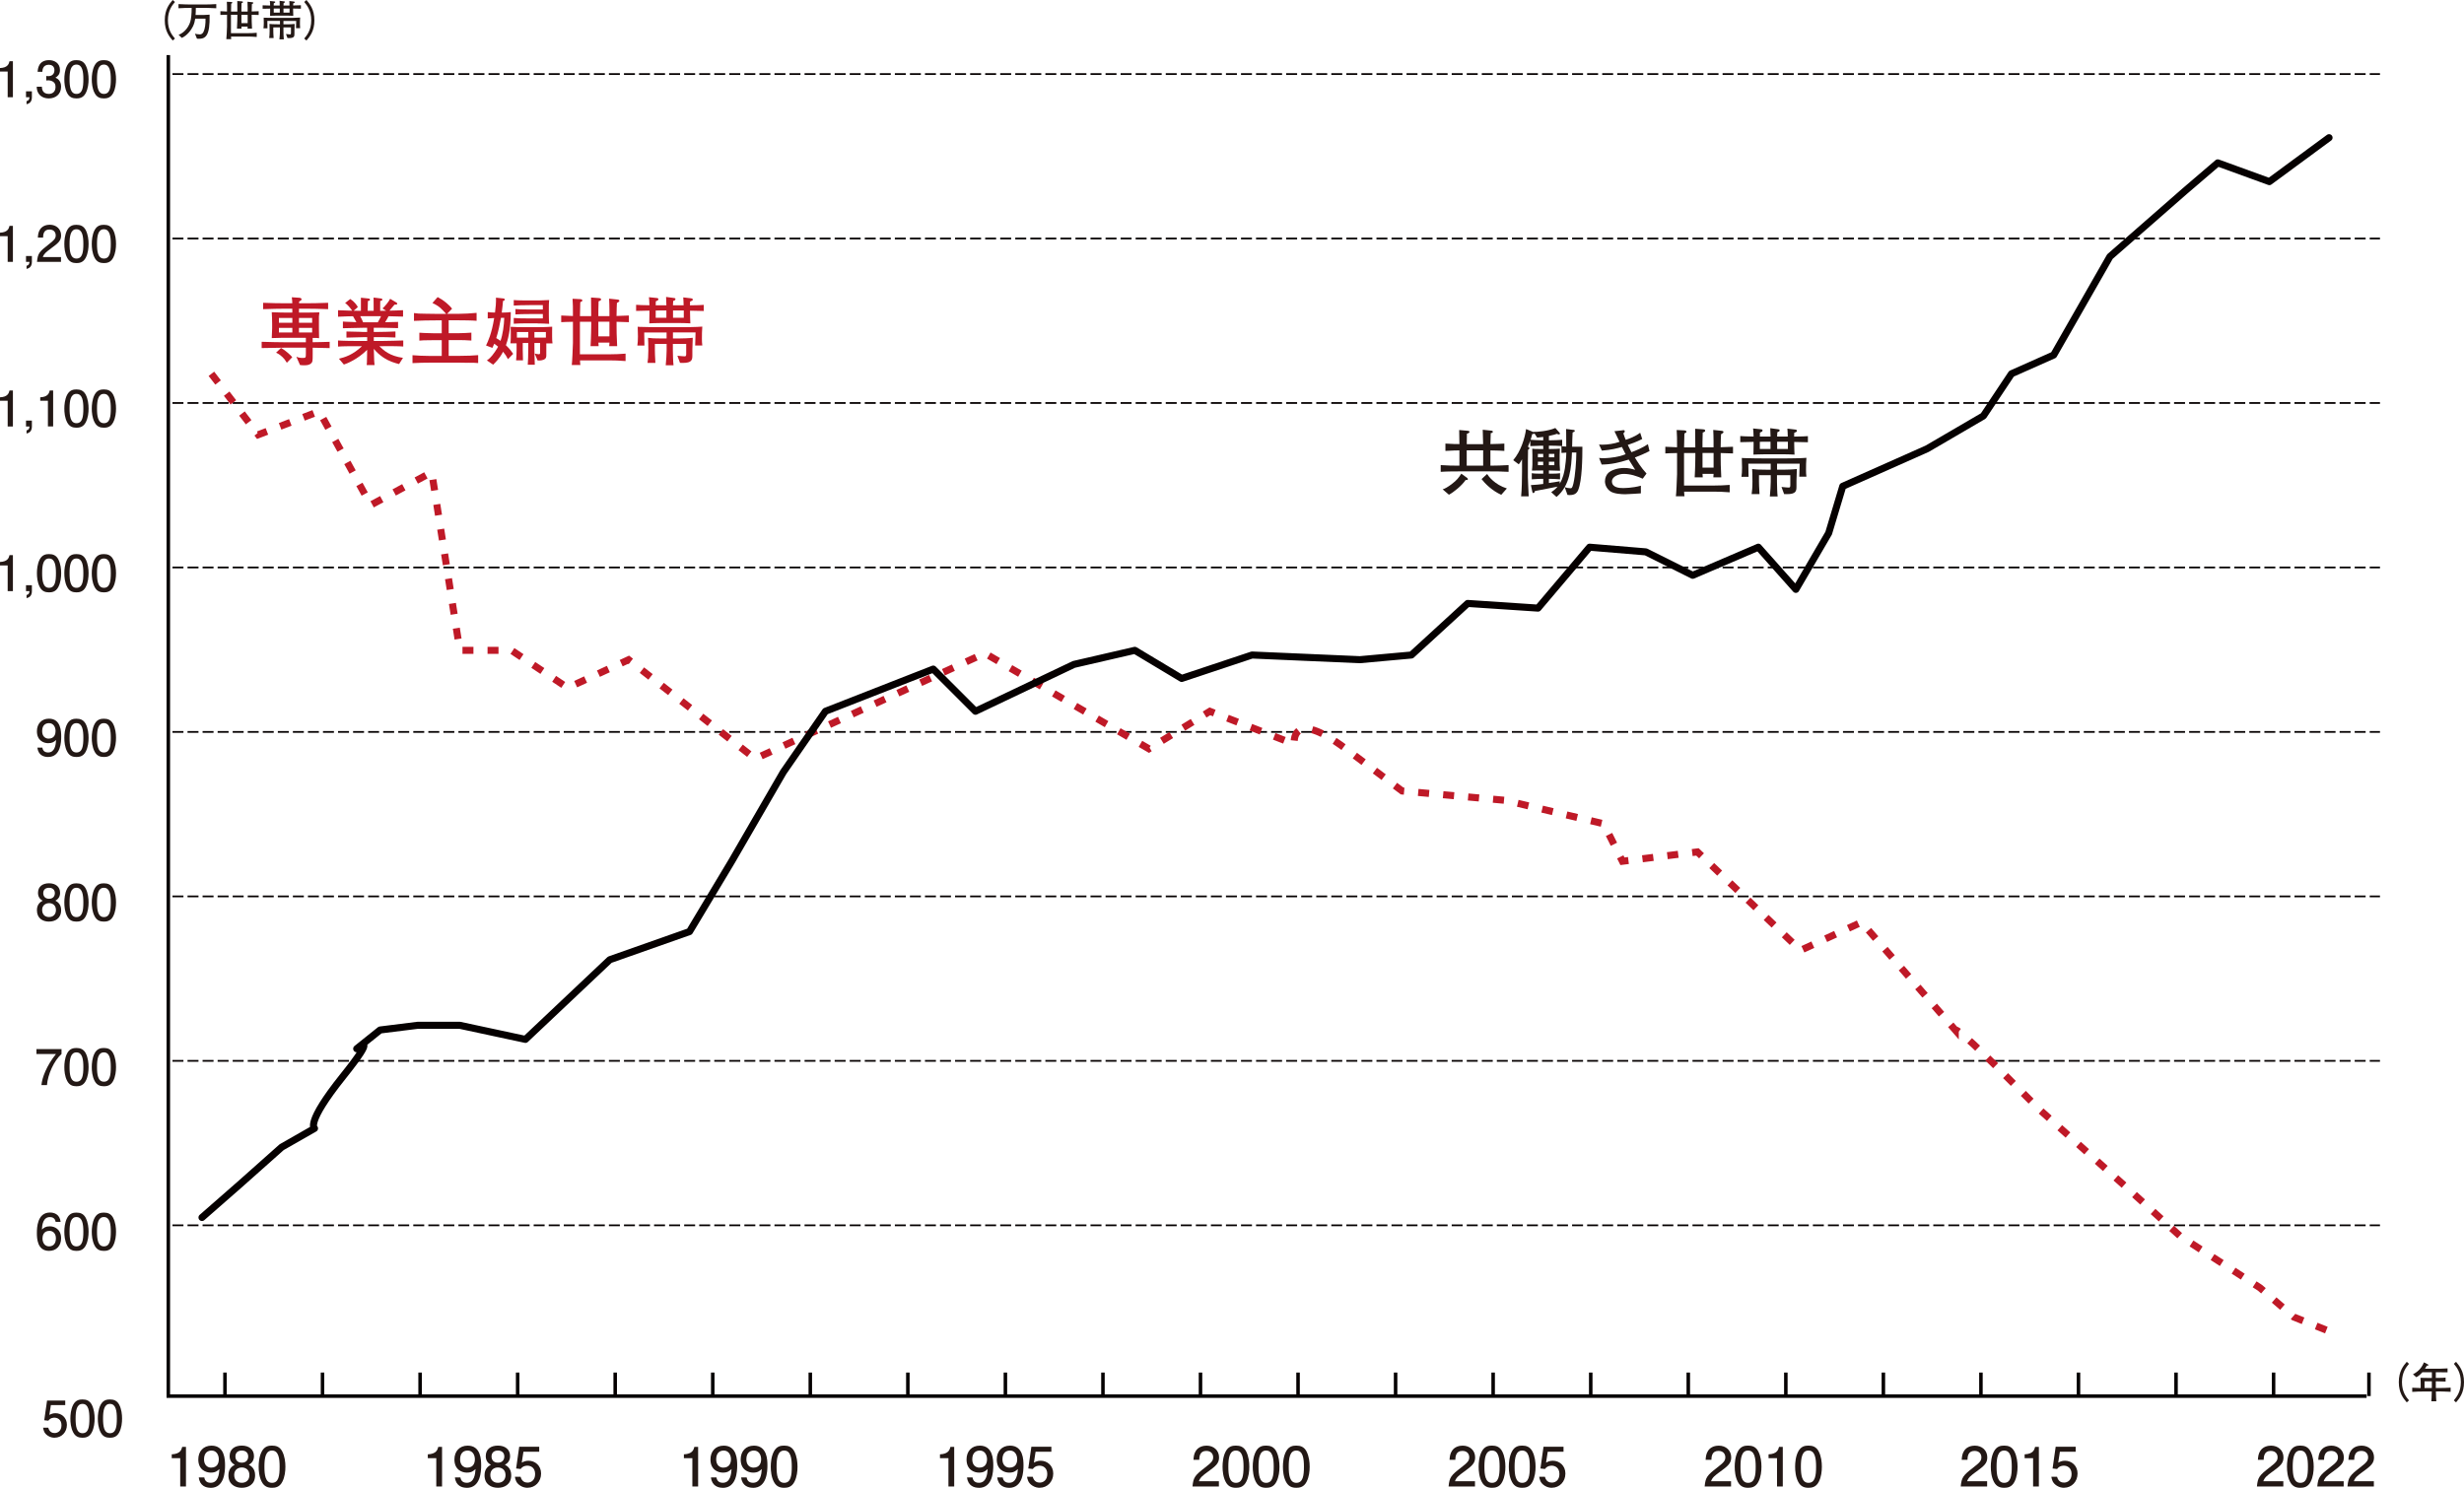 <?xml version="1.0" encoding="UTF-8"?><svg id="_レイヤー_2" xmlns="http://www.w3.org/2000/svg" viewBox="0 0 631.98 381.66"><defs><style>.cls-1{stroke-linecap:round;stroke-linejoin:round;}.cls-1,.cls-2{stroke-width:1.81px;}.cls-1,.cls-2,.cls-3,.cls-4{fill:none;}.cls-1,.cls-3,.cls-4{stroke:#050000;}.cls-5{fill:#231815;}.cls-2{stroke:#bf1927;stroke-dasharray:2.81 3.62;}.cls-2,.cls-3,.cls-4{stroke-miterlimit:10;}.cls-3{stroke-width:.9px;}.cls-6{fill:#bf1927;}.cls-4{stroke-dasharray:2.81 1.05;stroke-width:.45px;}</style></defs><g id="design"><path class="cls-5" d="M14.01,368.82c-.47,0-1.08-.1-1.68-.48-1.04-.66-1.16-1.44-1.28-2.09h1.33c.33,1.19,1.09,1.37,1.64,1.37.83,0,1.75-.59,1.75-1.99,0-1.53-1.08-1.95-1.8-1.95-.19,0-1.04,0-1.57.77l-1.05-.11.72-5.06h4.66v1.16h-3.68l-.39,2.53c.37-.2.86-.44,1.57-.44,1.52,0,2.93,1.11,2.93,2.98s-1.34,3.3-3.15,3.3Z"/><path class="cls-5" d="M23.54,367.45c-.65,1.25-1.68,1.37-2.38,1.37-.96,0-1.81-.28-2.38-1.37-.62-1.16-.73-2.58-.73-3.55,0-.86.1-2.37.73-3.55.65-1.21,1.61-1.35,2.38-1.35.95,0,1.81.27,2.38,1.35.59,1.15.73,2.52.73,3.55s-.13,2.4-.73,3.55ZM21.16,360.14c-1.49,0-1.77,1.7-1.77,3.76,0,1.91.22,3.76,1.77,3.76s1.77-1.68,1.77-3.76c0-1.91-.23-3.76-1.77-3.76Z"/><path class="cls-5" d="M30.58,367.45c-.65,1.25-1.68,1.37-2.38,1.37-.96,0-1.81-.28-2.38-1.37-.62-1.16-.73-2.58-.73-3.55,0-.86.1-2.37.73-3.55.65-1.21,1.61-1.35,2.38-1.35.95,0,1.81.27,2.38,1.35.59,1.15.73,2.52.73,3.55s-.13,2.4-.73,3.55ZM28.2,360.14c-1.49,0-1.77,1.7-1.77,3.76,0,1.91.22,3.76,1.77,3.76s1.77-1.68,1.77-3.76c0-1.91-.23-3.76-1.77-3.76Z"/><polyline class="cls-3" points="43.17 14.13 43.17 358.15 607 358.15"/><line class="cls-4" x1="44.24" y1="61.19" x2="610.43" y2="61.19"/><line class="cls-4" x1="44.24" y1="19" x2="610.43" y2="19"/><line class="cls-4" x1="44.24" y1="103.38" x2="610.43" y2="103.38"/><line class="cls-4" x1="44.24" y1="145.57" x2="610.43" y2="145.57"/><line class="cls-4" x1="44.24" y1="187.76" x2="610.43" y2="187.76"/><line class="cls-4" x1="44.24" y1="229.95" x2="610.43" y2="229.95"/><line class="cls-4" x1="44.24" y1="272.14" x2="610.43" y2="272.14"/><line class="cls-4" x1="44.24" y1="314.33" x2="610.43" y2="314.33"/><line class="cls-3" x1="583.14" y1="358.13" x2="583.14" y2="352.1"/><line class="cls-3" x1="558.12" y1="358.13" x2="558.12" y2="352.1"/><line class="cls-3" x1="607.6" y1="358.13" x2="607.6" y2="352.1"/><line class="cls-3" x1="533.1" y1="358.13" x2="533.1" y2="352.1"/><line class="cls-3" x1="508.08" y1="358.13" x2="508.08" y2="352.1"/><line class="cls-3" x1="458.04" y1="358.13" x2="458.04" y2="352.1"/><line class="cls-3" x1="357.95" y1="358.13" x2="357.95" y2="352.1"/><line class="cls-3" x1="257.87" y1="358.13" x2="257.87" y2="352.1"/><line class="cls-3" x1="157.79" y1="358.13" x2="157.79" y2="352.1"/><line class="cls-3" x1="82.72" y1="358.13" x2="82.72" y2="352.1"/><line class="cls-3" x1="107.75" y1="358.13" x2="107.75" y2="352.1"/><line class="cls-3" x1="132.77" y1="358.13" x2="132.77" y2="352.1"/><line class="cls-3" x1="182.81" y1="358.13" x2="182.81" y2="352.1"/><line class="cls-3" x1="207.83" y1="358.13" x2="207.83" y2="352.1"/><line class="cls-3" x1="232.85" y1="358.13" x2="232.85" y2="352.1"/><line class="cls-3" x1="282.89" y1="358.13" x2="282.89" y2="352.1"/><line class="cls-3" x1="307.91" y1="358.13" x2="307.91" y2="352.1"/><line class="cls-3" x1="332.93" y1="358.13" x2="332.93" y2="352.1"/><line class="cls-3" x1="382.97" y1="358.13" x2="382.97" y2="352.1"/><line class="cls-3" x1="408" y1="358.13" x2="408" y2="352.1"/><line class="cls-3" x1="433.02" y1="358.13" x2="433.02" y2="352.1"/><line class="cls-3" x1="483.06" y1="358.13" x2="483.06" y2="352.1"/><line class="cls-3" x1="57.7" y1="358.13" x2="57.7" y2="352.1"/><path class="cls-2" d="M54.22,95.89l12.02,15.63,15.63-6.01,13.23,24.05,15.63-8.42,7.21,45.69h13.23l14.43,9.62,15.63-7.21,32.46,25.4,58.9-27.06,42.1,24.51,15.63-9.62,21.64,8.42s-1.2-9.62,13.23,1.2l14.43,10.82,26.45,2.4,25.25,6.01,4.81,9.62,19.24-2.4,26.45,25.25,15.63-7.21,24.05,27.65s0-1.2,10.82,9.62l10.82,10.82,22.85,20.44,13.23,12.02,20.44,13.23,8.71,7.52,9.64,3.86"/><path class="cls-1" d="M51.81,312.32l9.62-8.42,10.82-9.62,8.42-4.81s-2.4-1.2,7.21-13.23c9.62-12.02,3.61-7.21,3.61-7.21l6.01-4.81,9.62-1.2h10.82l16.83,3.61,21.64-20.44,20.44-7.21,10.82-18.04,13.23-22.85,10.82-15.63,27.65-10.82,10.82,10.82,25.25-12.02,15.63-3.61,12.02,7.21,18.04-6.01,27.65,1.2,13.23-1.2,14.43-13.23,18.04,1.2,13.23-15.63,14.43,1.2,12.02,6.01,16.83-7.21,9.62,10.82,8.42-14.43,3.61-12.02,21.64-9.62,14.43-8.42,7.21-10.82,10.82-4.81,14.43-25.25,19.24-16.83,8.42-7.21,13.23,4.81,15.31-11.27"/><path class="cls-5" d="M381.23,120.92h-5.99c-1.84,0-4.01,0-5.72.12v-1.73c1.61.12,3.19.15,4.8.15v-3.92c-.46,0-2,.02-3.59.13v-1.88c1.5.12,3.15.13,3.59.13-.04-2.19-.04-2.21-.06-3.61l2.09.19c.29.02.54.04.54.29,0,.23-.19.33-.65.46-.02,1.17-.02,1.32-.04,2.69h4.2c-.04-2.09-.06-2.32-.1-3.7l2.17.23c.15.02.42.04.42.27,0,.27-.19.31-.54.38-.04,1.29-.06,1.86-.08,2.8,2.3-.06,2.55-.06,3.57-.13v1.88c-.98-.06-1.36-.1-3.57-.13v3.92c1.55,0,3.11-.06,4.66-.15v1.73c-1.65-.1-3.24-.12-5.72-.12ZM376.16,123.15c-.06,0-.17-.02-.23-.04-1,1.48-3.09,3.17-4.3,3.8l-1.61-1.38c.58-.17,1.27-.56,2.25-1.29,1.44-1.09,1.86-1.69,2.53-2.73l1.46,1.06c.1.06.23.21.23.35,0,.1-.1.23-.33.23ZM380.41,115.52h-4.22v3.94h4.22v-3.94ZM385.05,126.93c-2.38-1.06-4.2-2.92-5.05-4.03l1.42-1.31c.36.6,1.96,2.73,5.07,3.71l-1.44,1.63Z"/><path class="cls-5" d="M404.81,125.66c-.4.98-1.08,1.34-2.25,1.34-.15,0-.29-.02-.52-.04l-.71-1.98c.38.15,1.09.27,1.48.27.25,0,.46,0,.73-1.15.52-2.19.75-5.84.77-8.02h-1.13c-.17,3.76-.42,8.45-3.95,11.4l-1.36-1.21c.4-.29,1.09-.77,1.63-1.44-.52.1-4.97,1-5.8,1.13-.12.31-.17.52-.44.52-.11,0-.17-.04-.23-.27l-.38-1.77c.69,0,2.82-.23,3.17-.29v-1.31h-.56c-.15,0-1.07.02-2.38.12v-1.57c.73.12,1.61.12,2.38.12h.56v-.83c-1.27,0-1.42,0-2.9.04.06-.56.12-1.23.12-1.61v-2.36c0-.83-.02-1.27-.04-1.65.42.06.63.08,2.82.1v-.86h-.59c-.48,0-1.79.04-2.73.1v-1.38c-.29.79-.48,1.25-.61,1.52.35.25.38.27.38.38,0,.17-.04.21-.35.44-.02,1.21-.04,2.34-.04,3.09v3.94c0,.79.17,3.88.21,4.89h-1.94c.17-1.69.23-4.49.23-6.28v-3.22c-.4.77-.56.94-.84,1.29l-1.42-1.06c1.96-2.32,2.96-5.55,3.3-7.99l1.86.77.08.04-.06-.08c.69.04,3.78-.17,5.62-1l1.13,1.27s.06.1.06.17c0,.21-.23.21-.31.21-.13,0-.25-.06-.48-.15-.54.19-.67.23-2.05.54v1.11h.67c.58,0,1.82-.04,2.74-.12v1.61c-.84-.06-2.19-.1-2.74-.1h-.67v.86c1.57-.02,2.13-.04,2.82-.1-.04.69-.06,1.09-.06,1.54v2.48c0,.36.1,1.42.1,1.65-.46-.02-1.67-.06-2.86-.08v.83h.44c.77,0,1.67,0,2.42-.12v1.57c-.92-.08-1.9-.12-2.42-.12h-.44v1.06c.73-.08,2.32-.35,2.78-.44v.6c.88-1.42,1.15-2.98,1.31-3.86.15-.96.35-2.53.38-4.09-.65.04-.81.04-1.25.08v-1.71c.4.04.58.06,1.23.08,0-1.36,0-2.9-.02-3.63,0-.31,0-.54-.02-.88l2.02.25c.12.02.21.1.21.21,0,.17-.06.25-.56.44-.06.73-.1,2.8-.12,3.65h2.63c0,2.98-.08,8.62-1.06,11.06ZM395.81,112.09c-.69.1-1.07.13-1.55.17l-.69-1.07c-.11.13-.27.15-.59.17-.1.4-.15.71-.4,1.46.88.06,1.77.12,2.65.12h.59v-.84ZM395.81,116.43h-1.36v.88h1.36v-.88ZM395.81,118.44h-1.36v.9h1.36v-.9ZM398.67,116.43h-1.4v.88h1.4v-.88ZM398.67,118.44h-1.4v.9h1.4v-.9Z"/><path class="cls-5" d="M419.33,117.37c.52.88,1.59,2.61,2.98,4.11l-.98,1.32c-1.52-.69-3.17-1.23-4.84-1.23-1.34,0-3.05.67-3.05,1.92,0,1.61,1.94,1.71,2.76,1.71.33,0,2.46,0,4.66-.6v1.96c-.63.04-3.44.23-4.01.23-.94,0-2.86-.1-3.82-.75-.96-.67-1.38-1.69-1.38-2.59s.42-1.75.9-2.17c.79-.71,2.42-1.23,4.03-1.23,1.09,0,1.9.21,2.82.46-.56-.86-1.32-2.05-1.65-2.61-2.71.83-4.4,1.23-6.95,1.27l-.65-1.69c.4.04.63.06,1.13.06.75,0,2.23-.08,4.03-.5.73-.17,1.19-.35,1.63-.52-.15-.29-.81-1.61-.94-1.86-1.23.35-2.63.73-5.14.94l-.73-1.56c.36.04.48.04.79.04,1.4,0,3.17-.25,4.47-.75-.44-.9-.88-1.8-1.31-2.71l1.88-.21c.31-.04.35-.06.4-.06.31,0,.36.12.36.31,0,.13-.04.19-.08.23-.04.04-.23.25-.27.29.25.81.38,1.13.61,1.65.96-.33,2.42-.84,3.7-1.82l.52,1.61c-1.48.77-2.98,1.27-3.7,1.52.15.29.81,1.61.94,1.86,1.09-.38,2.9-1.15,4.22-2.05l.42,1.77c-1.48.73-2.32,1.11-3.78,1.65Z"/><path class="cls-5" d="M441.33,116.2v1.27c0,1.19,0,1.82.15,4.99h-2.03c.02-.29.04-.59.06-.9h-2.84l.06.9h-2.07c.15-2.44.17-5.26.17-5.41v-.84h-2.9v8.35h7.54c1.4,0,2.78-.06,4.17-.17v1.9c-1.57-.13-3.07-.17-4.17-.17h-7.52c.02.65.06.88.1,1.19h-2.21c.04-.42.12-1.13.17-2.46.02-.33.13-3.07.13-3.22v-5.41c-1.86.04-2.07.04-3.01.1v-1.71c.79.04,1.06.06,3.01.13,0-2.44,0-2.82-.1-4.43l1.98.1c.36.02.54.19.54.33,0,.23-.31.36-.54.46-.04.88-.04.98-.08,3.57h2.88c0-1.32-.04-3.46-.04-4.78l2.09.15c.48.04.48.25.48.36,0,.19-.17.31-.63.46-.04,1.07-.06,1.67-.06,2.4v1.4h2.84v-1.63c0-.9-.04-1.92-.08-2.84l2.19.23c.13.02.44.04.44.35,0,.19-.48.44-.63.52-.06.96-.06,1.42-.1,3.34,1.15-.04,1.34-.04,3.17-.12v1.71c-1.04-.04-2.23-.08-3.17-.1ZM439.51,116.2h-2.84v3.76h2.84v-3.76Z"/><path class="cls-5" d="M460.19,113.36v.67c0,1,.06,2.02.08,2.59-1.67-.08-2.02-.08-2.71-.08h-5.05c-1.06,0-2.15.06-2.78.08.04-1.52.04-1.65.04-2.5v-.77c-1.63.02-1.82.02-3.42.08v-1.57c1.07.08,1.31.08,3.42.12-.04-1.21-.06-1.52-.13-2.07l2.05.21c.15.02.38.04.38.31s-.31.4-.67.54c0,.25,0,.42-.02,1.02h2.74c0-.42-.04-1.34-.08-2.15l2,.27c.25.04.4.04.4.27,0,.25-.06.29-.58.5-.02.23-.04.67-.06,1.11h2.74c-.02-.63-.04-1.4-.1-2.03l1.98.23c.25.04.46.04.46.35,0,.21-.08.25-.69.5,0,.13-.02.81-.02.96,2.25-.04,2.5-.04,3.53-.12v1.57c-1.46-.04-1.67-.06-3.53-.08ZM461.49,122.26c.04-.86.1-3.05.1-3.32h-5.8v1.54h1.8c.65,0,2.25-.04,3.28-.17-.04.5-.1,2.59-.1,3.03v1.46c0,1.15-.1,1.96-2.46,1.96-.29,0-.46,0-.71-.02l-.67-1.82c.9.1,1.69.15,1.84.15.36,0,.42-.15.42-.65v-2.53h-3.42v1.71c0,.81.06,2.99.17,3.76h-2c.13-1.06.23-3.17.23-3.76v-1.71h-3.01v1.65c0,.21.02,1.73.13,3.21h-2.02c.11-.81.21-1.63.21-3.19,0-1.69-.04-2.59-.08-3.24,1.07.12,1.34.17,3.7.17h1.06v-1.54h-5.74c.02.54.06,2.88.06,3.36h-1.82c.1-.69.15-1.32.15-2.34s-.04-1.79-.06-2.5c.1,0,.42.04.5.04,2.51.06,3.26.08,4.84.08h6.18s3.86-.02,5.05-.15c-.08.67-.1,2.32-.1,3.07s.02,1.08.1,1.77h-1.86ZM454.12,113.32h-2c-.19,0-.25,0-.75.02v1.84h2.74v-1.86ZM458.57,113.32h-2.76v1.86h2.76v-1.86Z"/><path class="cls-6" d="M80.2,89.19v1.59c0,1.84-.02,2.03-.35,2.38-.54.54-1.27.54-1.77.54-.42,0-.81,0-1.13-.06l-.94-2.13c.61.25.98.31,1.73.31.67,0,.71-.1.71-1.17v-1.46h-5.41c-1.04,0-3.88.04-5.93.1v-1.61c1.84.06,4.53.12,5.93.12h5.41v-1.15h-4.55c-1.29,0-1.69,0-4.2.08.02-.48.1-2.02.1-2.51v-1.15c0-.86-.04-2.11-.1-2.98,1.07.08,3.67.1,3.95.1h1.32v-1h-1.84c-1,0-3.7.04-5.64.12v-1.63c1.75.08,4.3.12,5.64.12h1.84c0-.27-.04-1.02-.13-1.54l1.86.12c.35.02.65.13.65.4,0,.25-.35.42-.63.58-.02.15-.02.17-.02.44h1.84c1.19,0,3.78-.04,5.62-.12v1.63c-1.71-.08-4.51-.12-5.62-.12h-1.86v1h1.4c.9,0,2.96-.02,3.84-.06-.02.15-.1.92-.12,1.08v3.07c0,1.23,0,1.34.04,2.48-.35-.04-.46-.04-.58-.06h-1.07v1.09c1.13-.02,2.92-.04,4.36-.1v1.61c-1.38-.04-3.15-.08-4.36-.1ZM73.57,93.05c-.58-.88-.63-.98-1.11-1.44-.75-.71-1.27-.96-1.65-1.15l1.27-1.19c1.23.65,2.53,1.92,2.88,2.36l-1.38,1.42ZM74.98,81.57h-3.44v1.23h3.44v-1.23ZM74.98,84.12h-3.44v1.17h3.44v-1.17ZM80.06,81.57h-3.38v1.23h3.38v-1.23ZM80.06,84.12h-3.38v1.17h3.38v-1.17Z"/><path class="cls-6" d="M98.23,88.81h-.94c1.17,1.11,2.65,2.51,6.07,2.99l-1,1.59c-1.06-.27-2.55-.65-4.2-1.8-.84-.6-1.65-1.29-2.28-2.11.06,3.11.12,3.65.19,4.17h-2.02c.04-.31.08-.52.1-2.51l.02-1.4c-2.44,2.44-5.22,3.55-5.97,3.78l-1.27-1.5c1.54-.38,3.55-.96,5.91-3.21h-1.21c-1.17,0-3.9,0-4.93.1v-1.57c.81.1,4.07.13,4.97.13h2.51v-.98h-.83c-.71,0-3.84.1-4.49.12v-1.57c.56.02,2.99.08,3.49.08.12.02.65.04.75.04h1.07v-1.08h-.86c-.84,0-4.49.08-5.36.12v-1.71c.6.04.75.06,2.27.1.06,0,.33.02,1.19.06-.15-.31-.54-.98-.86-1.52-.6,0-1.38,0-3.84.12v-1.67c.36.02.61.04,2.84.1.38.02.42,0,.79.02-.56-.81-1.31-1.65-1.82-1.98l1.32-1.02c1.02.65,1.69,1.57,1.94,2.07l-1.07.94c.52.02.88.02,1.25.02h.61v-3.36l2,.21c.13.02.33.08.33.29s-.13.25-.54.36c-.02.44-.06,2.32-.06,2.5h1.54c0-2.71,0-3.01-.02-3.4l2,.25c.17.02.25.15.25.27,0,.25-.25.31-.54.36,0,.23-.02.33-.02,1.31v1.21h.96s.52-.02.58-.02l-.94-.58c.63-.58,1.55-1.65,1.96-2.48l1.65.98c.08.06.17.15.17.27,0,.25-.27.25-.71.25-.21.23-1.09,1.32-1.29,1.54.81-.02,2.8-.06,3.49-.12v1.65c-.58-.02-3.07-.1-3.72-.1-.23.44-.46.9-.88,1.54.54-.02,2.84-.06,3.32-.08v1.59c-.73-.02-.92-.04-2.4-.06l-2.09-.04h-1.75v1.08h1.23c.86,0,3.46-.06,4.34-.12v1.55c-.67-.02-.83-.04-2.32-.08-1.59-.04-1.77-.02-2.05-.02h-1.19v.98h2.38c.61,0,4.7-.08,5.18-.12v1.55c-.71-.1-4.38-.1-5.18-.1ZM92.39,81.11c.36.69.52,1.02.75,1.57h3.76c.46-.75.71-1.32.83-1.57h-5.34Z"/><path class="cls-6" d="M120.12,93.07c-.35,0-1.96-.04-2.3-.04h-7.37c-1.17,0-3.53.04-4.65.12v-2.03c1.31.1,2.73.19,4.47.19h3.03v-4.05h-1.75c-.46,0-2.48.02-2.88.04-.46.02-.79.04-1.11.08v-2.03c.25.02,2.4.15,3.99.15h1.75v-3.32h-1.36c-1.42,0-4.43.04-5.76.13v-2c.71.12,1.52.17,2.96.17.44,0,2.42.04,2.82.04h2.48c-.35-.4-1.17-1.25-1.5-1.54-.71-.63-1.55-1.02-2.03-1.25l1.34-1.52c1.42.71,2.94,1.96,3.7,2.98l-1.29,1.32h2.8c1.25,0,3.57-.12,4.78-.25v2.03c-1-.1-3.69-.13-4.78-.13h-2.38v3.32h2.36c.71,0,2.94-.08,3.46-.15v2.03c-.77-.06-1.36-.1-1.77-.1-1.19,0-1.32-.02-1.82-.02h-2.23v4.05h2.57c1.98,0,3.94-.08,4.99-.19v2.03c-.65-.08-1.54-.08-2.53-.08Z"/><path class="cls-6" d="M130.28,92.13c-.42-.81-.67-1.21-1.25-1.9-.86,1.71-2.07,2.86-2.55,3.32l-1.61-1.09c.35-.23,1.04-.69,2.07-2.21.46-.65.67-1.07.81-1.32-.5-.42-.77-.6-.98-.75-.21.52-.33.75-.48,1.06l-1.63-.61c.5-1.04,1.44-2.99,2.09-7.04-.73.02-1.25.06-1.65.1v-1.63c.54.08,1.31.12,1.86.12.17-1.23.29-2.57.25-3.82l1.98.21c.15.02.29.15.29.27,0,.23-.31.33-.46.36-.08.98-.21,2.05-.33,2.98h.42c.59,0,1.31-.04,1.9-.12,0,4.78-.84,7.37-1.25,8.5,1.04,1,1.54,1.73,1.86,2.21l-1.34,1.38ZM128.49,81.53c-.31,1.65-.63,3.4-1.21,5.2.25.15.61.36,1.09.71.56-1.52.92-4.09.96-5.91h-.84ZM140.12,88.1v3.01c0,.42,0,.9-.75,1.19-.56.21-1.15.19-1.48.17l-.75-1.77c.27.06.86.17,1.04.17.35,0,.35-.17.35-.52v-2.36h-1.46v.94c0,1.61.02,2.8.1,4.63h-1.8c.06-1.09.13-2.09.13-4.57v-1h-1.42v1.88c0,.84.02,1.71.06,2.57h-1.77c.06-.58.13-1.38.13-2.69v-1.67h-1.59c.06-.5.1-1.02.1-1.55v-1.36c0-.29,0-.65-.04-1.34,1.02.06,1.8.1,3.84.1h2.88c1.88,0,2.71-.04,3.94-.12-.02.73-.02.83-.02,1.19v1.36c0,.77.02,1.11.1,1.73h-1.57ZM137.82,82.95h-3.21c-.96,0-1.9.04-2.84.1v-1.48c.98.08,1.88.12,4.2.12h3.26v-1.13h-3.19c-1.94,0-2.88.04-3.84.1v-1.38c.65.06,1.5.12,3.86.12h3.17v-1.13h-3.26c-2.05,0-3.26.06-4.2.12v-1.42c.61.04,1.19.1,2.73.1h3.24c.12,0,1.42,0,3.11-.1-.08.96-.08,1.15-.08,1.8v1.9c0,.9.02,1.54.08,2.4-1.27-.06-2.15-.1-3.03-.1ZM135.5,85.18h-2.92v1.42h2.92v-1.42ZM140.01,85.18h-2.94v1.42h2.94v-1.42Z"/><path class="cls-6" d="M158.14,82.53v1.27c0,1.19,0,1.82.15,4.99h-2.03c.02-.29.04-.59.06-.9h-2.84l.06.9h-2.07c.15-2.44.17-5.26.17-5.41v-.84h-2.9v8.35h7.54c1.4,0,2.78-.06,4.17-.17v1.9c-1.57-.13-3.07-.17-4.17-.17h-7.52c.02.65.06.88.1,1.19h-2.21c.04-.42.12-1.13.17-2.46.02-.33.13-3.07.13-3.22v-5.41c-1.86.04-2.07.04-3.01.1v-1.71c.79.04,1.06.06,3.01.13,0-2.44,0-2.82-.1-4.43l1.98.1c.36.02.54.19.54.33,0,.23-.31.36-.54.46-.04.88-.04.98-.08,3.57h2.88c0-1.32-.04-3.46-.04-4.78l2.09.15c.48.04.48.25.48.36,0,.19-.17.31-.63.46-.04,1.07-.06,1.67-.06,2.4v1.4h2.84v-1.63c0-.9-.04-1.92-.08-2.84l2.19.23c.13.02.44.04.44.35,0,.19-.48.44-.63.52-.06.96-.06,1.42-.1,3.34,1.15-.04,1.34-.04,3.17-.12v1.71c-1.04-.04-2.23-.08-3.17-.1ZM156.31,82.53h-2.84v3.76h2.84v-3.76Z"/><path class="cls-6" d="M176.99,79.69v.67c0,1,.06,2.02.08,2.59-1.67-.08-2.02-.08-2.71-.08h-5.05c-1.06,0-2.15.06-2.78.08.04-1.52.04-1.65.04-2.5v-.77c-1.63.02-1.82.02-3.42.08v-1.57c1.07.08,1.31.08,3.42.12-.04-1.21-.06-1.52-.13-2.07l2.05.21c.15.02.38.04.38.31s-.31.4-.67.54c0,.25,0,.42-.02,1.02h2.74c0-.42-.04-1.34-.08-2.15l2,.27c.25.04.4.04.4.27,0,.25-.06.29-.58.5-.02.23-.04.67-.06,1.11h2.74c-.02-.63-.04-1.4-.1-2.03l1.98.23c.25.04.46.04.46.35,0,.21-.08.25-.69.5,0,.13-.02.81-.02.96,2.25-.04,2.5-.04,3.53-.12v1.57c-1.46-.04-1.67-.06-3.53-.08ZM178.3,88.6c.04-.86.1-3.05.1-3.32h-5.8v1.54h1.8c.65,0,2.25-.04,3.28-.17-.04.5-.1,2.59-.1,3.03v1.46c0,1.15-.1,1.96-2.46,1.96-.29,0-.46,0-.71-.02l-.67-1.82c.9.1,1.69.15,1.84.15.36,0,.42-.15.42-.65v-2.53h-3.42v1.71c0,.81.06,2.99.17,3.76h-2c.13-1.06.23-3.17.23-3.76v-1.71h-3.01v1.65c0,.21.02,1.73.13,3.21h-2.02c.12-.81.21-1.63.21-3.19,0-1.69-.04-2.59-.08-3.24,1.07.12,1.34.17,3.7.17h1.06v-1.54h-5.74c.02.54.06,2.88.06,3.36h-1.82c.1-.69.15-1.32.15-2.34s-.04-1.79-.06-2.5c.1,0,.42.04.5.04,2.51.06,3.26.08,4.84.08h6.18s3.86-.02,5.05-.15c-.08.67-.1,2.32-.1,3.07s.02,1.08.1,1.77h-1.86ZM170.93,79.65h-2c-.19,0-.25,0-.75.02v1.84h2.74v-1.86ZM175.38,79.65h-2.76v1.86h2.76v-1.86Z"/><path class="cls-5" d="M44.3,10.4c-.84-.99-2.04-2.39-2.04-5.2s1.19-4.21,2.04-5.2l.57.51c-.72.86-1.8,2.17-1.8,4.69s1.08,3.83,1.8,4.69l-.57.51Z"/><path class="cls-5" d="M52.18,2.02h-1.95c-.01.99-.02,1.1-.07,1.83h.92c.89,0,1.79-.01,2.68-.09.14,5.56-1.09,6.19-2.81,6.19-.17,0-.3-.02-.43-.03l-.52-1.27c.33.08.8.17,1.25.17.36,0,.7-.15.95-.66.37-.73.56-2.07.51-3.37h-2.64c-.13.74-.21,1.19-.57,1.96-.43.9-1.5,2.38-2.87,2.97l-.82-.79c1.78-.66,2.61-2.36,2.82-2.87.27-.67.43-1.4.51-2.96.01-.31.02-.7.02-1.08-1.13,0-2.25.02-3.38.1v-1.07c1.13.08,2.75.1,3.25.1h3.16c1.09,0,2.19-.02,3.28-.1v1.07c-1.41-.1-3.16-.1-3.28-.1Z"/><path class="cls-5" d="M64.55,3.81v.71c0,.67,0,1.03.09,2.82h-1.15c.01-.16.02-.34.03-.51h-1.6l.03.51h-1.17c.09-1.38.1-2.97.1-3.06v-.48h-1.64v4.71h4.26c.79,0,1.57-.03,2.35-.1v1.07c-.89-.08-1.73-.1-2.35-.1h-4.25c.01.37.03.5.05.67h-1.25c.02-.24.07-.64.1-1.39.01-.18.08-1.73.08-1.82v-3.06c-1.05.02-1.17.02-1.7.05v-.96c.44.02.6.03,1.7.08,0-1.38,0-1.59-.05-2.5l1.12.05c.21.01.3.11.3.18,0,.13-.17.21-.3.26-.02.5-.02.55-.04,2.02h1.62c0-.75-.02-1.95-.02-2.7l1.18.09c.27.02.27.14.27.21,0,.11-.1.17-.36.26-.02.61-.03.94-.03,1.35v.79h1.6v-.92c0-.51-.02-1.08-.04-1.6l1.24.13c.08.01.25.02.25.2,0,.11-.27.25-.36.29-.03.54-.03.8-.05,1.88.65-.02.76-.02,1.79-.06v.96c-.58-.02-1.26-.04-1.79-.05ZM63.52,3.81h-1.6v2.12h1.6v-2.12Z"/><path class="cls-5" d="M75.18,2.21v.38c0,.56.03,1.14.04,1.46-.94-.04-1.14-.04-1.53-.04h-2.85c-.6,0-1.21.03-1.57.04.02-.86.02-.93.02-1.41v-.43c-.92.01-1.03.01-1.93.04v-.89c.61.04.74.04,1.93.06-.02-.68-.03-.86-.08-1.17l1.16.12c.09.01.22.02.22.17s-.17.23-.38.3c0,.14,0,.24-.01.57h1.55c0-.24-.02-.76-.04-1.21l1.13.15c.14.02.23.02.23.15,0,.14-.03.16-.33.28-.01.13-.02.38-.03.63h1.55c-.01-.36-.02-.79-.05-1.15l1.12.13c.14.02.26.02.26.19,0,.12-.04.14-.39.28,0,.08-.01.46-.01.54,1.27-.02,1.41-.02,1.99-.06v.89c-.82-.02-.94-.03-1.99-.04ZM75.92,7.24c.02-.49.05-1.72.05-1.87h-3.27v.87h1.02c.37,0,1.27-.02,1.85-.1-.02.28-.05,1.46-.05,1.71v.82c0,.65-.05,1.1-1.39,1.1-.16,0-.26,0-.4-.01l-.38-1.03c.51.05.95.09,1.04.09.21,0,.24-.09.24-.37v-1.43h-1.93v.96c0,.46.03,1.69.1,2.12h-1.13c.08-.6.13-1.79.13-2.12v-.96h-1.7v.93c0,.12.01.97.08,1.81h-1.14c.06-.46.12-.92.12-1.8,0-.95-.02-1.46-.04-1.83.61.06.76.1,2.09.1h.6v-.87h-3.24c.01.3.03,1.62.03,1.9h-1.03c.05-.39.09-.75.09-1.32s-.02-1.01-.03-1.41c.05,0,.24.02.28.02,1.42.03,1.84.04,2.73.04h3.49s2.18-.01,2.85-.09c-.04.38-.05,1.31-.05,1.73s.01.61.05,1h-1.05ZM71.76,2.19h-1.13c-.11,0-.14,0-.42.01v1.04h1.55v-1.05ZM74.27,2.19h-1.56v1.05h1.56v-1.05Z"/><path class="cls-5" d="M78.03,9.89c.72-.86,1.8-2.17,1.8-4.69s-1.08-3.83-1.8-4.69l.57-.51c.83.99,2.04,2.39,2.04,5.2s-1.2,4.21-2.04,5.2l-.57-.51Z"/><path class="cls-5" d="M617.3,359.75c-.84-.99-2.04-2.39-2.04-5.2s1.19-4.21,2.04-5.2l.57.51c-.71.86-1.8,2.17-1.8,4.69s1.08,3.83,1.8,4.69l-.57.51Z"/><path class="cls-5" d="M625.26,356.96h-.49c.04,1.51.07,1.91.11,2.51h-1.28c.06-.55.06-.69.12-2.51h-2.02c-1.01,0-2,.03-3,.1v-1.07c.6.04.76.04,2.17.09v-1.19c0-.64-.03-1.09-.06-1.44,1.01.03,1.3.04,2.31.04h.62v-1.46h-2.44c-.76.83-1.18,1.07-1.54,1.27l-.87-.75c.93-.51,2.1-1.26,2.81-3.07l1.01.52c.06.03.16.11.16.18,0,.16-.26.15-.4.14-.22.36-.3.49-.51.8h2.39c1.14,0,2.27-.01,3.41-.09v1.01c-.84-.01-2.18-.01-3.01-.02v1.46c1.7-.02,1.9-.02,2.51-.09v1.02c-.94-.04-1.08-.04-2.51-.07v1.73h.51c1.09,0,2.2-.02,3.29-.1v1.07c-1.42-.1-3.16-.1-3.29-.1ZM623.73,354.34h-1.87v1.73h1.87v-1.73Z"/><path class="cls-5" d="M629.37,359.24c.71-.86,1.8-2.17,1.8-4.69s-1.08-3.83-1.8-4.69l.57-.51c.83.99,2.04,2.39,2.04,5.2s-1.2,4.21-2.04,5.2l-.57-.51Z"/><path class="cls-5" d="M1.97,24.95v-6.6H0v-.89c1.99-.09,2.26-1.06,2.44-1.75h.87v9.23h-1.34Z"/><path class="cls-5" d="M6.81,26.74v-.81c.71-.13.73-.76.75-.99h-.89v-1.51h1.51v1.51c0,1.45-.94,1.68-1.37,1.8Z"/><path class="cls-5" d="M12.53,25.25c-.57,0-1.87-.13-2.62-1.24-.44-.67-.47-1.26-.49-1.77h1.32c.01.44.08,1.85,1.77,1.85.82,0,1.73-.42,1.73-1.78,0-.7-.23-.99-.42-1.18-.44-.44-1.14-.52-1.47-.52-.11,0-.33.01-.49.04v-1.16c.23.04.48.05.52.05.39,0,1.58-.13,1.58-1.54,0-1.06-.78-1.39-1.44-1.39-1.58,0-1.63,1.39-1.66,1.82h-1.21c.05-.75.21-3,2.95-3,1.34,0,2.78.76,2.78,2.53,0,1.11-.57,1.61-1.16,1.97.37.16,1.45.65,1.45,2.3,0,2.02-1.48,3.02-3.14,3.02Z"/><path class="cls-5" d="M21.99,23.88c-.65,1.25-1.68,1.37-2.38,1.37-.96,0-1.81-.28-2.38-1.37-.62-1.16-.73-2.58-.73-3.55,0-.86.1-2.37.73-3.55.65-1.21,1.61-1.35,2.38-1.35.95,0,1.81.27,2.38,1.35.59,1.15.73,2.52.73,3.55s-.13,2.4-.73,3.55ZM19.61,16.57c-1.49,0-1.77,1.7-1.77,3.76,0,1.91.22,3.76,1.77,3.76s1.77-1.68,1.77-3.76c0-1.91-.23-3.76-1.77-3.76Z"/><path class="cls-5" d="M29.03,23.88c-.65,1.25-1.68,1.37-2.38,1.37-.96,0-1.81-.28-2.38-1.37-.62-1.16-.73-2.58-.73-3.55,0-.86.1-2.37.73-3.55.65-1.21,1.61-1.35,2.38-1.35.95,0,1.81.27,2.38,1.35.59,1.15.73,2.52.73,3.55s-.13,2.4-.73,3.55ZM26.65,16.57c-1.49,0-1.77,1.7-1.77,3.76,0,1.91.22,3.76,1.77,3.76s1.77-1.68,1.77-3.76c0-1.91-.23-3.76-1.77-3.76Z"/><path class="cls-5" d="M1.97,67.18v-6.6H0v-.89c1.99-.09,2.26-1.06,2.44-1.75h.87v9.23h-1.34Z"/><path class="cls-5" d="M6.81,68.98v-.81c.71-.13.73-.76.75-.99h-.89v-1.51h1.51v1.51c0,1.45-.94,1.68-1.37,1.8Z"/><path class="cls-5" d="M13.13,63.7c-1.3.95-1.86,1.39-2.15,2.25h4.66v1.23h-6.15c.19-2.14.58-2.61,2.88-4.39,1.53-1.19,1.92-1.59,1.92-2.42,0-.71-.43-1.49-1.61-1.49-1.56,0-1.61,1.38-1.63,2.07h-1.34c.05-.76.11-1.43.59-2.14.66-.96,1.77-1.16,2.47-1.16,1.66,0,2.9,1.1,2.9,2.73,0,1.37-.7,1.96-2.54,3.31Z"/><path class="cls-5" d="M21.99,66.12c-.65,1.25-1.68,1.37-2.38,1.37-.96,0-1.81-.28-2.38-1.37-.62-1.16-.73-2.58-.73-3.55,0-.86.1-2.37.73-3.55.65-1.21,1.61-1.35,2.38-1.35.95,0,1.81.27,2.38,1.35.59,1.15.73,2.52.73,3.55s-.13,2.4-.73,3.55ZM19.61,58.81c-1.49,0-1.77,1.7-1.77,3.76,0,1.91.22,3.76,1.77,3.76s1.77-1.68,1.77-3.76c0-1.91-.23-3.76-1.77-3.76Z"/><path class="cls-5" d="M29.03,66.12c-.65,1.25-1.68,1.37-2.38,1.37-.96,0-1.81-.28-2.38-1.37-.62-1.16-.73-2.58-.73-3.55,0-.86.1-2.37.73-3.55.65-1.21,1.61-1.35,2.38-1.35.95,0,1.81.27,2.38,1.35.59,1.15.73,2.52.73,3.55s-.13,2.4-.73,3.55ZM26.65,58.81c-1.49,0-1.77,1.7-1.77,3.76,0,1.91.22,3.76,1.77,3.76s1.77-1.68,1.77-3.76c0-1.91-.23-3.76-1.77-3.76Z"/><path class="cls-5" d="M46.22,381.33v-7.27h-2.17v-.98c2.19-.1,2.49-1.17,2.69-1.92h.96v10.17h-1.48Z"/><path class="cls-5" d="M54,381.66c-1.14,0-2.76-.46-3.01-2.65h1.41c.07.39.28,1.37,1.62,1.37,1.92,0,2.17-2.17,2.26-3.52-.6.53-1.04.91-2.24.91s-3.18-.7-3.18-3.37c0-2.1,1.31-3.55,3.4-3.55,3.39,0,3.46,3.65,3.46,5.06,0,1.52-.13,5.77-3.71,5.77ZM54.27,372.11c-.78,0-1.94.38-1.94,2.26,0,1.49.92,2.12,1.81,2.12,1.73,0,1.98-1.38,1.98-2.15,0-1.16-.63-2.23-1.85-2.23Z"/><path class="cls-5" d="M62.02,381.66c-1.76,0-3.43-.91-3.43-3.2,0-1.69.93-2.31,1.63-2.72-.82-.39-1.32-1.14-1.32-2.2,0-1.81,1.31-2.7,3.12-2.7s3.12.95,3.12,2.7c0,1.06-.52,1.81-1.34,2.2.59.33,1.63.96,1.63,2.69,0,2.47-1.84,3.23-3.41,3.23ZM62.02,376.45c-.95,0-1.95.57-1.95,1.91s.84,2.02,1.95,2.02c1.23,0,1.95-.81,1.95-1.98,0-1.46-1.07-1.95-1.95-1.95ZM62.02,372.11c-1.09,0-1.64.63-1.64,1.52,0,.81.47,1.59,1.64,1.59s1.64-.78,1.64-1.59c0-.89-.57-1.52-1.64-1.52Z"/><path class="cls-5" d="M72.39,380.16c-.71,1.38-1.85,1.5-2.62,1.5-1.06,0-1.99-.31-2.62-1.5-.68-1.28-.81-2.84-.81-3.92,0-.95.11-2.6.81-3.91.71-1.34,1.77-1.49,2.62-1.49,1.04,0,1.99.29,2.62,1.49.65,1.27.81,2.77.81,3.91s-.14,2.65-.81,3.92ZM69.77,372.11c-1.64,0-1.95,1.87-1.95,4.14,0,2.1.24,4.14,1.95,4.14s1.95-1.85,1.95-4.14c0-2.1-.25-4.14-1.95-4.14Z"/><path class="cls-5" d="M111.9,381.33v-7.27h-2.17v-.98c2.19-.1,2.49-1.17,2.69-1.92h.96v10.17h-1.48Z"/><path class="cls-5" d="M119.69,381.66c-1.14,0-2.76-.46-3.01-2.65h1.41c.07.39.28,1.37,1.62,1.37,1.92,0,2.17-2.17,2.26-3.52-.6.53-1.04.91-2.24.91s-3.18-.7-3.18-3.37c0-2.1,1.31-3.55,3.4-3.55,3.39,0,3.46,3.65,3.46,5.06,0,1.52-.13,5.77-3.71,5.77ZM119.95,372.11c-.78,0-1.94.38-1.94,2.26,0,1.49.92,2.12,1.81,2.12,1.73,0,1.98-1.38,1.98-2.15,0-1.16-.63-2.23-1.85-2.23Z"/><path class="cls-5" d="M127.71,381.66c-1.76,0-3.43-.91-3.43-3.2,0-1.69.93-2.31,1.63-2.72-.82-.39-1.32-1.14-1.32-2.2,0-1.81,1.31-2.7,3.12-2.7s3.12.95,3.12,2.7c0,1.06-.52,1.81-1.34,2.2.59.33,1.63.96,1.63,2.69,0,2.47-1.84,3.23-3.41,3.23ZM127.71,376.45c-.95,0-1.95.57-1.95,1.91s.84,2.02,1.95,2.02c1.23,0,1.95-.81,1.95-1.98,0-1.46-1.07-1.95-1.95-1.95ZM127.71,372.11c-1.09,0-1.64.63-1.64,1.52,0,.81.47,1.59,1.64,1.59s1.64-.78,1.64-1.59c0-.89-.57-1.52-1.64-1.52Z"/><path class="cls-5" d="M135.32,381.66c-.52,0-1.18-.11-1.85-.53-1.14-.72-1.28-1.59-1.41-2.3h1.46c.36,1.31,1.2,1.5,1.81,1.5.92,0,1.92-.65,1.92-2.19,0-1.69-1.18-2.15-1.98-2.15-.21,0-1.14,0-1.73.85l-1.16-.13.79-5.57h5.13v1.28h-4.05l-.43,2.79c.4-.22.95-.49,1.73-.49,1.67,0,3.23,1.23,3.23,3.29s-1.48,3.64-3.47,3.64Z"/><path class="cls-5" d="M177.58,381.33v-7.27h-2.17v-.98c2.19-.1,2.49-1.17,2.69-1.92h.96v10.17h-1.48Z"/><path class="cls-5" d="M185.36,381.66c-1.14,0-2.76-.46-3.01-2.65h1.41c.07.39.28,1.37,1.62,1.37,1.92,0,2.17-2.17,2.26-3.52-.6.53-1.04.91-2.24.91s-3.18-.7-3.18-3.37c0-2.1,1.31-3.55,3.4-3.55,3.39,0,3.46,3.65,3.46,5.06,0,1.52-.13,5.77-3.71,5.77ZM185.63,372.11c-.78,0-1.94.38-1.94,2.26,0,1.49.92,2.12,1.81,2.12,1.73,0,1.98-1.38,1.98-2.15,0-1.16-.63-2.23-1.85-2.23Z"/><path class="cls-5" d="M193.11,381.66c-1.14,0-2.76-.46-3.01-2.65h1.41c.07.39.28,1.37,1.62,1.37,1.92,0,2.17-2.17,2.26-3.52-.6.53-1.04.91-2.24.91s-3.18-.7-3.18-3.37c0-2.1,1.31-3.55,3.4-3.55,3.39,0,3.46,3.65,3.46,5.06,0,1.52-.13,5.77-3.71,5.77ZM193.37,372.11c-.78,0-1.94.38-1.94,2.26,0,1.49.92,2.12,1.81,2.12,1.73,0,1.98-1.38,1.98-2.15,0-1.16-.63-2.23-1.85-2.23Z"/><path class="cls-5" d="M203.74,380.16c-.71,1.38-1.85,1.5-2.62,1.5-1.06,0-1.99-.31-2.62-1.5-.68-1.28-.81-2.84-.81-3.92,0-.95.11-2.6.81-3.91.71-1.34,1.77-1.49,2.62-1.49,1.04,0,1.99.29,2.62,1.49.65,1.27.81,2.77.81,3.91s-.14,2.65-.81,3.92ZM201.13,372.11c-1.64,0-1.95,1.87-1.95,4.14,0,2.1.24,4.14,1.95,4.14s1.95-1.85,1.95-4.14c0-2.1-.25-4.14-1.95-4.14Z"/><path class="cls-5" d="M243.26,381.33v-7.27h-2.17v-.98c2.19-.1,2.49-1.17,2.69-1.92h.96v10.17h-1.48Z"/><path class="cls-5" d="M251.04,381.66c-1.14,0-2.76-.46-3.01-2.65h1.41c.07.39.28,1.37,1.62,1.37,1.92,0,2.17-2.17,2.26-3.52-.6.53-1.04.91-2.24.91s-3.18-.7-3.18-3.37c0-2.1,1.31-3.55,3.4-3.55,3.39,0,3.46,3.65,3.46,5.06,0,1.52-.13,5.77-3.71,5.77ZM251.31,372.11c-.78,0-1.94.38-1.94,2.26,0,1.49.92,2.12,1.81,2.12,1.73,0,1.98-1.38,1.98-2.15,0-1.16-.63-2.23-1.85-2.23Z"/><path class="cls-5" d="M258.79,381.66c-1.14,0-2.76-.46-3.01-2.65h1.41c.07.39.28,1.37,1.62,1.37,1.92,0,2.17-2.17,2.26-3.52-.6.53-1.04.91-2.24.91s-3.18-.7-3.18-3.37c0-2.1,1.31-3.55,3.4-3.55,3.39,0,3.46,3.65,3.46,5.06,0,1.52-.13,5.77-3.71,5.77ZM259.05,372.11c-.78,0-1.94.38-1.94,2.26,0,1.49.92,2.12,1.81,2.12,1.73,0,1.98-1.38,1.98-2.15,0-1.16-.63-2.23-1.85-2.23Z"/><path class="cls-5" d="M266.68,381.66c-.52,0-1.18-.11-1.85-.53-1.14-.72-1.28-1.59-1.41-2.3h1.46c.36,1.31,1.2,1.5,1.81,1.5.92,0,1.92-.65,1.92-2.19,0-1.69-1.18-2.15-1.98-2.15-.21,0-1.14,0-1.73.85l-1.16-.13.79-5.57h5.13v1.28h-4.05l-.43,2.79c.4-.22.95-.49,1.73-.49,1.67,0,3.23,1.23,3.23,3.29s-1.48,3.64-3.47,3.64Z"/><path class="cls-5" d="M309.87,377.5c-1.43,1.04-2.05,1.53-2.37,2.48h5.13v1.35h-6.77c.21-2.35.64-2.87,3.18-4.83,1.69-1.31,2.12-1.76,2.12-2.66,0-.78-.47-1.64-1.77-1.64-1.71,0-1.77,1.52-1.8,2.28h-1.48c.06-.84.13-1.57.65-2.35.72-1.06,1.95-1.28,2.72-1.28,1.82,0,3.19,1.21,3.19,3.01,0,1.5-.77,2.16-2.8,3.65Z"/><path class="cls-5" d="M319.62,380.16c-.71,1.38-1.85,1.5-2.62,1.5-1.06,0-1.99-.31-2.62-1.5-.68-1.28-.81-2.84-.81-3.92,0-.95.11-2.6.81-3.91.71-1.34,1.77-1.49,2.62-1.49,1.04,0,1.99.29,2.62,1.49.65,1.27.81,2.77.81,3.91s-.14,2.65-.81,3.92ZM317,372.11c-1.64,0-1.95,1.87-1.95,4.14,0,2.1.24,4.14,1.95,4.14s1.95-1.85,1.95-4.14c0-2.1-.25-4.14-1.95-4.14Z"/><path class="cls-5" d="M327.36,380.16c-.71,1.38-1.85,1.5-2.62,1.5-1.06,0-1.99-.31-2.62-1.5-.68-1.28-.81-2.84-.81-3.92,0-.95.11-2.6.81-3.91.71-1.34,1.77-1.49,2.62-1.49,1.04,0,1.99.29,2.62,1.49.65,1.27.81,2.77.81,3.91s-.14,2.65-.81,3.92ZM324.74,372.11c-1.64,0-1.95,1.87-1.95,4.14,0,2.1.24,4.14,1.95,4.14s1.95-1.85,1.95-4.14c0-2.1-.25-4.14-1.95-4.14Z"/><path class="cls-5" d="M335.1,380.16c-.71,1.38-1.85,1.5-2.62,1.5-1.06,0-1.99-.31-2.62-1.5-.68-1.28-.81-2.84-.81-3.92,0-.95.11-2.6.81-3.91.71-1.34,1.77-1.49,2.62-1.49,1.04,0,1.99.29,2.62,1.49.65,1.27.81,2.77.81,3.91s-.14,2.65-.81,3.92ZM332.49,372.11c-1.64,0-1.95,1.87-1.95,4.14,0,2.1.24,4.14,1.95,4.14s1.95-1.85,1.95-4.14c0-2.1-.25-4.14-1.95-4.14Z"/><path class="cls-5" d="M375.55,377.5c-1.43,1.04-2.05,1.53-2.37,2.48h5.13v1.35h-6.77c.21-2.35.64-2.87,3.18-4.83,1.69-1.31,2.12-1.76,2.12-2.66,0-.78-.47-1.64-1.77-1.64-1.71,0-1.77,1.52-1.8,2.28h-1.48c.06-.84.13-1.57.65-2.35.72-1.06,1.95-1.28,2.72-1.28,1.83,0,3.19,1.21,3.19,3.01,0,1.5-.77,2.16-2.8,3.65Z"/><path class="cls-5" d="M385.3,380.16c-.71,1.38-1.85,1.5-2.62,1.5-1.06,0-1.99-.31-2.62-1.5-.68-1.28-.81-2.84-.81-3.92,0-.95.11-2.6.81-3.91.71-1.34,1.77-1.49,2.62-1.49,1.04,0,1.99.29,2.62,1.49.65,1.27.81,2.77.81,3.91s-.14,2.65-.81,3.92ZM382.68,372.11c-1.64,0-1.95,1.87-1.95,4.14,0,2.1.24,4.14,1.95,4.14s1.95-1.85,1.95-4.14c0-2.1-.25-4.14-1.95-4.14Z"/><path class="cls-5" d="M393.04,380.16c-.71,1.38-1.85,1.5-2.62,1.5-1.06,0-1.99-.31-2.62-1.5-.68-1.28-.81-2.84-.81-3.92,0-.95.11-2.6.81-3.91.71-1.34,1.77-1.49,2.62-1.49,1.04,0,1.99.29,2.62,1.49.65,1.27.81,2.77.81,3.91s-.14,2.65-.81,3.92ZM390.42,372.11c-1.64,0-1.95,1.87-1.95,4.14,0,2.1.24,4.14,1.95,4.14s1.95-1.85,1.95-4.14c0-2.1-.25-4.14-1.95-4.14Z"/><path class="cls-5" d="M398.04,381.66c-.52,0-1.18-.11-1.85-.53-1.14-.72-1.28-1.59-1.41-2.3h1.46c.36,1.31,1.2,1.5,1.81,1.5.92,0,1.92-.65,1.92-2.19,0-1.69-1.18-2.15-1.98-2.15-.21,0-1.14,0-1.73.85l-1.16-.13.79-5.57h5.13v1.28h-4.05l-.43,2.79c.4-.22.95-.49,1.73-.49,1.67,0,3.23,1.23,3.23,3.29s-1.48,3.64-3.47,3.64Z"/><path class="cls-5" d="M441.23,377.5c-1.43,1.04-2.05,1.53-2.37,2.48h5.13v1.35h-6.77c.21-2.35.64-2.87,3.18-4.83,1.69-1.31,2.12-1.76,2.12-2.66,0-.78-.47-1.64-1.77-1.64-1.71,0-1.77,1.52-1.8,2.28h-1.48c.06-.84.13-1.57.65-2.35.72-1.06,1.95-1.28,2.72-1.28,1.83,0,3.19,1.21,3.19,3.01,0,1.5-.77,2.16-2.8,3.65Z"/><path class="cls-5" d="M450.98,380.16c-.71,1.38-1.85,1.5-2.62,1.5-1.06,0-1.99-.31-2.62-1.5-.68-1.28-.81-2.84-.81-3.92,0-.95.11-2.6.81-3.91.71-1.34,1.77-1.49,2.62-1.49,1.04,0,1.99.29,2.62,1.49.65,1.27.81,2.77.81,3.91s-.14,2.65-.81,3.92ZM448.36,372.11c-1.64,0-1.95,1.87-1.95,4.14,0,2.1.24,4.14,1.95,4.14s1.95-1.85,1.95-4.14c0-2.1-.25-4.14-1.95-4.14Z"/><path class="cls-5" d="M455.78,381.33v-7.27h-2.17v-.98c2.19-.1,2.49-1.17,2.69-1.92h.96v10.17h-1.48Z"/><path class="cls-5" d="M466.47,380.16c-.71,1.38-1.85,1.5-2.62,1.5-1.06,0-1.99-.31-2.62-1.5-.68-1.28-.81-2.84-.81-3.92,0-.95.11-2.6.81-3.91.71-1.34,1.77-1.49,2.62-1.49,1.04,0,1.99.29,2.62,1.49.65,1.27.81,2.77.81,3.91s-.14,2.65-.81,3.92ZM463.85,372.11c-1.64,0-1.95,1.87-1.95,4.14,0,2.1.24,4.14,1.95,4.14s1.95-1.85,1.95-4.14c0-2.1-.25-4.14-1.95-4.14Z"/><path class="cls-5" d="M506.91,377.5c-1.43,1.04-2.05,1.53-2.37,2.48h5.13v1.35h-6.77c.21-2.35.64-2.87,3.18-4.83,1.69-1.31,2.12-1.76,2.12-2.66,0-.78-.47-1.64-1.77-1.64-1.71,0-1.77,1.52-1.8,2.28h-1.48c.06-.84.13-1.57.65-2.35.72-1.06,1.95-1.28,2.72-1.28,1.83,0,3.19,1.21,3.19,3.01,0,1.5-.77,2.16-2.8,3.65Z"/><path class="cls-5" d="M516.66,380.16c-.71,1.38-1.85,1.5-2.62,1.5-1.06,0-1.99-.31-2.62-1.5-.68-1.28-.81-2.84-.81-3.92,0-.95.11-2.6.81-3.91.71-1.34,1.77-1.49,2.62-1.49,1.04,0,1.99.29,2.62,1.49.65,1.27.81,2.77.81,3.91s-.14,2.65-.81,3.92ZM514.04,372.11c-1.64,0-1.95,1.87-1.95,4.14,0,2.1.24,4.14,1.95,4.14s1.95-1.85,1.95-4.14c0-2.1-.25-4.14-1.95-4.14Z"/><path class="cls-5" d="M521.46,381.33v-7.27h-2.17v-.98c2.19-.1,2.49-1.17,2.69-1.92h.96v10.17h-1.48Z"/><path class="cls-5" d="M529.4,381.66c-.52,0-1.18-.11-1.85-.53-1.14-.72-1.28-1.59-1.41-2.3h1.46c.36,1.31,1.2,1.5,1.81,1.5.92,0,1.92-.65,1.92-2.19,0-1.69-1.18-2.15-1.98-2.15-.21,0-1.14,0-1.73.85l-1.16-.13.79-5.57h5.13v1.28h-4.05l-.43,2.79c.4-.22.95-.49,1.73-.49,1.67,0,3.23,1.23,3.23,3.29s-1.48,3.64-3.47,3.64Z"/><path class="cls-5" d="M582.88,377.5c-1.43,1.04-2.05,1.53-2.37,2.48h5.13v1.35h-6.77c.21-2.35.64-2.87,3.18-4.83,1.69-1.31,2.12-1.76,2.12-2.66,0-.78-.47-1.64-1.77-1.64-1.71,0-1.77,1.52-1.8,2.28h-1.48c.06-.84.13-1.57.65-2.35.72-1.06,1.95-1.28,2.72-1.28,1.83,0,3.19,1.21,3.19,3.01,0,1.5-.77,2.16-2.8,3.65Z"/><path class="cls-5" d="M592.62,380.16c-.71,1.38-1.85,1.5-2.62,1.5-1.06,0-1.99-.31-2.62-1.5-.68-1.28-.81-2.84-.81-3.92,0-.95.11-2.6.81-3.91.71-1.34,1.77-1.49,2.62-1.49,1.04,0,1.99.29,2.62,1.49.65,1.27.81,2.77.81,3.91s-.14,2.65-.81,3.92ZM590,372.11c-1.64,0-1.95,1.87-1.95,4.14,0,2.1.24,4.14,1.95,4.14s1.95-1.85,1.95-4.14c0-2.1-.25-4.14-1.95-4.14Z"/><path class="cls-5" d="M598.36,377.5c-1.43,1.04-2.05,1.53-2.37,2.48h5.13v1.35h-6.77c.21-2.35.64-2.87,3.18-4.83,1.69-1.31,2.12-1.76,2.12-2.66,0-.78-.47-1.64-1.77-1.64-1.71,0-1.77,1.52-1.8,2.28h-1.48c.06-.84.13-1.57.65-2.35.72-1.06,1.95-1.28,2.72-1.28,1.83,0,3.19,1.21,3.19,3.01,0,1.5-.77,2.16-2.8,3.65Z"/><path class="cls-5" d="M606.1,377.5c-1.43,1.04-2.05,1.53-2.37,2.48h5.13v1.35h-6.77c.21-2.35.64-2.87,3.18-4.83,1.69-1.31,2.12-1.76,2.12-2.66,0-.78-.47-1.64-1.77-1.64-1.71,0-1.77,1.52-1.8,2.28h-1.48c.06-.84.13-1.57.65-2.35.72-1.06,1.95-1.28,2.72-1.28,1.83,0,3.19,1.21,3.19,3.01,0,1.5-.77,2.16-2.8,3.65Z"/><path class="cls-5" d="M12.6,320.89c-3.09,0-3.14-3.31-3.14-4.59,0-1.38.11-5.25,3.36-5.25,1.04,0,2.5.42,2.73,2.4h-1.28c-.06-.34-.25-1.23-1.47-1.23-1.75,0-1.99,1.96-2.06,3.19.56-.47.96-.82,2.05-.82s2.88.65,2.88,3.07c0,1.91-1.19,3.23-3.09,3.23ZM12.7,315.75c-1.57,0-1.8,1.27-1.8,1.96,0,1.05.57,2.02,1.67,2.02.72,0,1.77-.35,1.77-2.06,0-1.34-.83-1.92-1.64-1.92Z"/><path class="cls-5" d="M21.99,319.52c-.65,1.25-1.68,1.37-2.38,1.37-.96,0-1.81-.28-2.38-1.37-.62-1.16-.73-2.58-.73-3.55,0-.86.1-2.37.73-3.55.65-1.21,1.61-1.35,2.38-1.35.95,0,1.81.27,2.38,1.35.59,1.15.73,2.52.73,3.55s-.13,2.4-.73,3.55ZM19.61,312.21c-1.49,0-1.77,1.7-1.77,3.76,0,1.91.22,3.76,1.77,3.76s1.77-1.68,1.77-3.76c0-1.91-.23-3.76-1.77-3.76Z"/><path class="cls-5" d="M29.03,319.52c-.65,1.25-1.68,1.37-2.38,1.37-.96,0-1.81-.28-2.38-1.37-.62-1.16-.73-2.58-.73-3.55,0-.86.1-2.37.73-3.55.65-1.21,1.61-1.35,2.38-1.35.95,0,1.81.27,2.38,1.35.59,1.15.73,2.52.73,3.55s-.13,2.4-.73,3.55ZM26.65,312.21c-1.49,0-1.77,1.7-1.77,3.76,0,1.91.22,3.76,1.77,3.76s1.77-1.68,1.77-3.76c0-1.91-.23-3.76-1.77-3.76Z"/><path class="cls-5" d="M12.05,278.35h-1.42c.15-1.85,1.3-4.95,3.73-7.97h-5.01v-1.26h6.43v1.26c-1.94,1.73-3.53,5.27-3.73,7.97Z"/><path class="cls-5" d="M21.99,277.29c-.65,1.25-1.68,1.37-2.38,1.37-.96,0-1.81-.28-2.38-1.37-.62-1.16-.73-2.58-.73-3.55,0-.86.1-2.37.73-3.55.65-1.21,1.61-1.35,2.38-1.35.95,0,1.81.27,2.38,1.35.59,1.15.73,2.52.73,3.55s-.13,2.4-.73,3.55ZM19.61,269.97c-1.49,0-1.77,1.7-1.77,3.76,0,1.91.22,3.76,1.77,3.76s1.77-1.68,1.77-3.76c0-1.91-.23-3.76-1.77-3.76Z"/><path class="cls-5" d="M29.03,277.29c-.65,1.25-1.68,1.37-2.38,1.37-.96,0-1.81-.28-2.38-1.37-.62-1.16-.73-2.58-.73-3.55,0-.86.1-2.37.73-3.55.65-1.21,1.61-1.35,2.38-1.35.95,0,1.81.27,2.38,1.35.59,1.15.73,2.52.73,3.55s-.13,2.4-.73,3.55ZM26.65,269.97c-1.49,0-1.77,1.7-1.77,3.76,0,1.91.22,3.76,1.77,3.76s1.77-1.68,1.77-3.76c0-1.91-.23-3.76-1.77-3.76Z"/><path class="cls-5" d="M12.58,236.42c-1.59,0-3.11-.82-3.11-2.91,0-1.53.85-2.1,1.48-2.47-.75-.35-1.2-1.04-1.2-2,0-1.64,1.19-2.45,2.83-2.45s2.83.86,2.83,2.45c0,.96-.47,1.64-1.21,2,.53.3,1.48.87,1.48,2.44,0,2.24-1.67,2.93-3.1,2.93ZM12.58,231.69c-.86,0-1.77.52-1.77,1.73s.76,1.83,1.77,1.83c1.11,0,1.77-.73,1.77-1.8,0-1.33-.97-1.77-1.77-1.77ZM12.58,227.74c-.99,0-1.49.57-1.49,1.38,0,.73.43,1.44,1.49,1.44s1.49-.71,1.49-1.44c0-.81-.52-1.38-1.49-1.38Z"/><path class="cls-5" d="M21.99,235.05c-.65,1.25-1.68,1.37-2.38,1.37-.96,0-1.81-.28-2.38-1.37-.62-1.16-.73-2.58-.73-3.55,0-.86.1-2.37.73-3.55.65-1.21,1.61-1.35,2.38-1.35.95,0,1.81.27,2.38,1.35.59,1.15.73,2.52.73,3.55s-.13,2.4-.73,3.55ZM19.61,227.74c-1.49,0-1.77,1.7-1.77,3.76,0,1.91.22,3.76,1.77,3.76s1.77-1.68,1.77-3.76c0-1.91-.23-3.76-1.77-3.76Z"/><path class="cls-5" d="M29.03,235.05c-.65,1.25-1.68,1.37-2.38,1.37-.96,0-1.81-.28-2.38-1.37-.62-1.16-.73-2.58-.73-3.55,0-.86.1-2.37.73-3.55.65-1.21,1.61-1.35,2.38-1.35.95,0,1.81.27,2.38,1.35.59,1.15.73,2.52.73,3.55s-.13,2.4-.73,3.55ZM26.65,227.74c-1.49,0-1.77,1.7-1.77,3.76,0,1.91.22,3.76,1.77,3.76s1.77-1.68,1.77-3.76c0-1.91-.23-3.76-1.77-3.76Z"/><path class="cls-5" d="M12.32,194.19c-1.04,0-2.5-.42-2.73-2.4h1.28c.06.35.25,1.24,1.47,1.24,1.75,0,1.97-1.97,2.05-3.2-.54.48-.95.82-2.04.82s-2.88-.63-2.88-3.06c0-1.91,1.19-3.23,3.09-3.23,3.07,0,3.14,3.31,3.14,4.59,0,1.38-.11,5.24-3.36,5.24ZM12.57,185.51c-.71,0-1.76.34-1.76,2.05,0,1.35.83,1.92,1.64,1.92,1.57,0,1.8-1.25,1.8-1.95,0-1.05-.57-2.02-1.68-2.02Z"/><path class="cls-5" d="M21.99,192.82c-.65,1.25-1.68,1.37-2.38,1.37-.96,0-1.81-.28-2.38-1.37-.62-1.16-.73-2.58-.73-3.55,0-.86.1-2.37.73-3.55.65-1.21,1.61-1.35,2.38-1.35.95,0,1.81.27,2.38,1.35.59,1.15.73,2.52.73,3.55s-.13,2.4-.73,3.55ZM19.61,185.51c-1.49,0-1.77,1.7-1.77,3.76,0,1.91.22,3.76,1.77,3.76s1.77-1.68,1.77-3.76c0-1.91-.23-3.76-1.77-3.76Z"/><path class="cls-5" d="M29.03,192.82c-.65,1.25-1.68,1.37-2.38,1.37-.96,0-1.81-.28-2.38-1.37-.62-1.16-.73-2.58-.73-3.55,0-.86.1-2.37.73-3.55.65-1.21,1.61-1.35,2.38-1.35.95,0,1.81.27,2.38,1.35.59,1.15.73,2.52.73,3.55s-.13,2.4-.73,3.55ZM26.65,185.51c-1.49,0-1.77,1.7-1.77,3.76,0,1.91.22,3.76,1.77,3.76s1.77-1.68,1.77-3.76c0-1.91-.23-3.76-1.77-3.76Z"/><path class="cls-5" d="M1.97,151.65v-6.6H0v-.89c1.99-.09,2.26-1.06,2.44-1.75h.87v9.23h-1.34Z"/><path class="cls-5" d="M6.81,153.44v-.81c.71-.13.73-.76.75-.99h-.89v-1.51h1.51v1.51c0,1.45-.94,1.68-1.37,1.8Z"/><path class="cls-5" d="M14.96,150.59c-.65,1.25-1.68,1.37-2.38,1.37-.96,0-1.81-.28-2.38-1.37-.62-1.16-.73-2.58-.73-3.55,0-.86.1-2.37.73-3.55.65-1.21,1.61-1.35,2.38-1.35.95,0,1.81.27,2.38,1.35.59,1.15.73,2.52.73,3.55s-.13,2.4-.73,3.55ZM12.58,143.27c-1.49,0-1.77,1.7-1.77,3.76,0,1.91.22,3.76,1.77,3.76s1.77-1.68,1.77-3.76c0-1.91-.23-3.76-1.77-3.76Z"/><path class="cls-5" d="M21.99,150.59c-.65,1.25-1.68,1.37-2.38,1.37-.96,0-1.81-.28-2.38-1.37-.62-1.16-.73-2.58-.73-3.55,0-.86.1-2.37.73-3.55.65-1.21,1.61-1.35,2.38-1.35.95,0,1.81.27,2.38,1.35.59,1.15.73,2.52.73,3.55s-.13,2.4-.73,3.55ZM19.61,143.27c-1.49,0-1.77,1.7-1.77,3.76,0,1.91.22,3.76,1.77,3.76s1.77-1.68,1.77-3.76c0-1.91-.23-3.76-1.77-3.76Z"/><path class="cls-5" d="M29.03,150.59c-.65,1.25-1.68,1.37-2.38,1.37-.96,0-1.81-.28-2.38-1.37-.62-1.16-.73-2.58-.73-3.55,0-.86.1-2.37.73-3.55.65-1.21,1.61-1.35,2.38-1.35.95,0,1.81.27,2.38,1.35.59,1.15.73,2.52.73,3.55s-.13,2.4-.73,3.55ZM26.65,143.27c-1.49,0-1.77,1.7-1.77,3.76,0,1.91.22,3.76,1.77,3.76s1.77-1.68,1.77-3.76c0-1.91-.23-3.76-1.77-3.76Z"/><path class="cls-5" d="M1.97,109.41v-6.6H0v-.89c1.99-.09,2.26-1.06,2.44-1.75h.87v9.23h-1.34Z"/><path class="cls-5" d="M6.81,111.21v-.81c.71-.13.73-.76.75-.99h-.89v-1.51h1.51v1.51c0,1.45-.94,1.68-1.37,1.8Z"/><path class="cls-5" d="M12.29,109.41v-6.6h-1.97v-.89c1.99-.09,2.26-1.06,2.44-1.75h.87v9.23h-1.34Z"/><path class="cls-5" d="M21.99,108.35c-.65,1.25-1.68,1.37-2.38,1.37-.96,0-1.81-.28-2.38-1.37-.62-1.16-.73-2.58-.73-3.55,0-.86.1-2.37.73-3.55.65-1.21,1.61-1.35,2.38-1.35.95,0,1.81.27,2.38,1.35.59,1.15.73,2.52.73,3.55s-.13,2.4-.73,3.55ZM19.61,101.04c-1.49,0-1.77,1.7-1.77,3.76,0,1.91.22,3.76,1.77,3.76s1.77-1.68,1.77-3.76c0-1.91-.23-3.76-1.77-3.76Z"/><path class="cls-5" d="M29.03,108.35c-.65,1.25-1.68,1.37-2.38,1.37-.96,0-1.81-.28-2.38-1.37-.62-1.16-.73-2.58-.73-3.55,0-.86.1-2.37.73-3.55.65-1.21,1.61-1.35,2.38-1.35.95,0,1.81.27,2.38,1.35.59,1.15.73,2.52.73,3.55s-.13,2.4-.73,3.55ZM26.65,101.04c-1.49,0-1.77,1.7-1.77,3.76,0,1.91.22,3.76,1.77,3.76s1.77-1.68,1.77-3.76c0-1.91-.23-3.76-1.77-3.76Z"/></g></svg>
